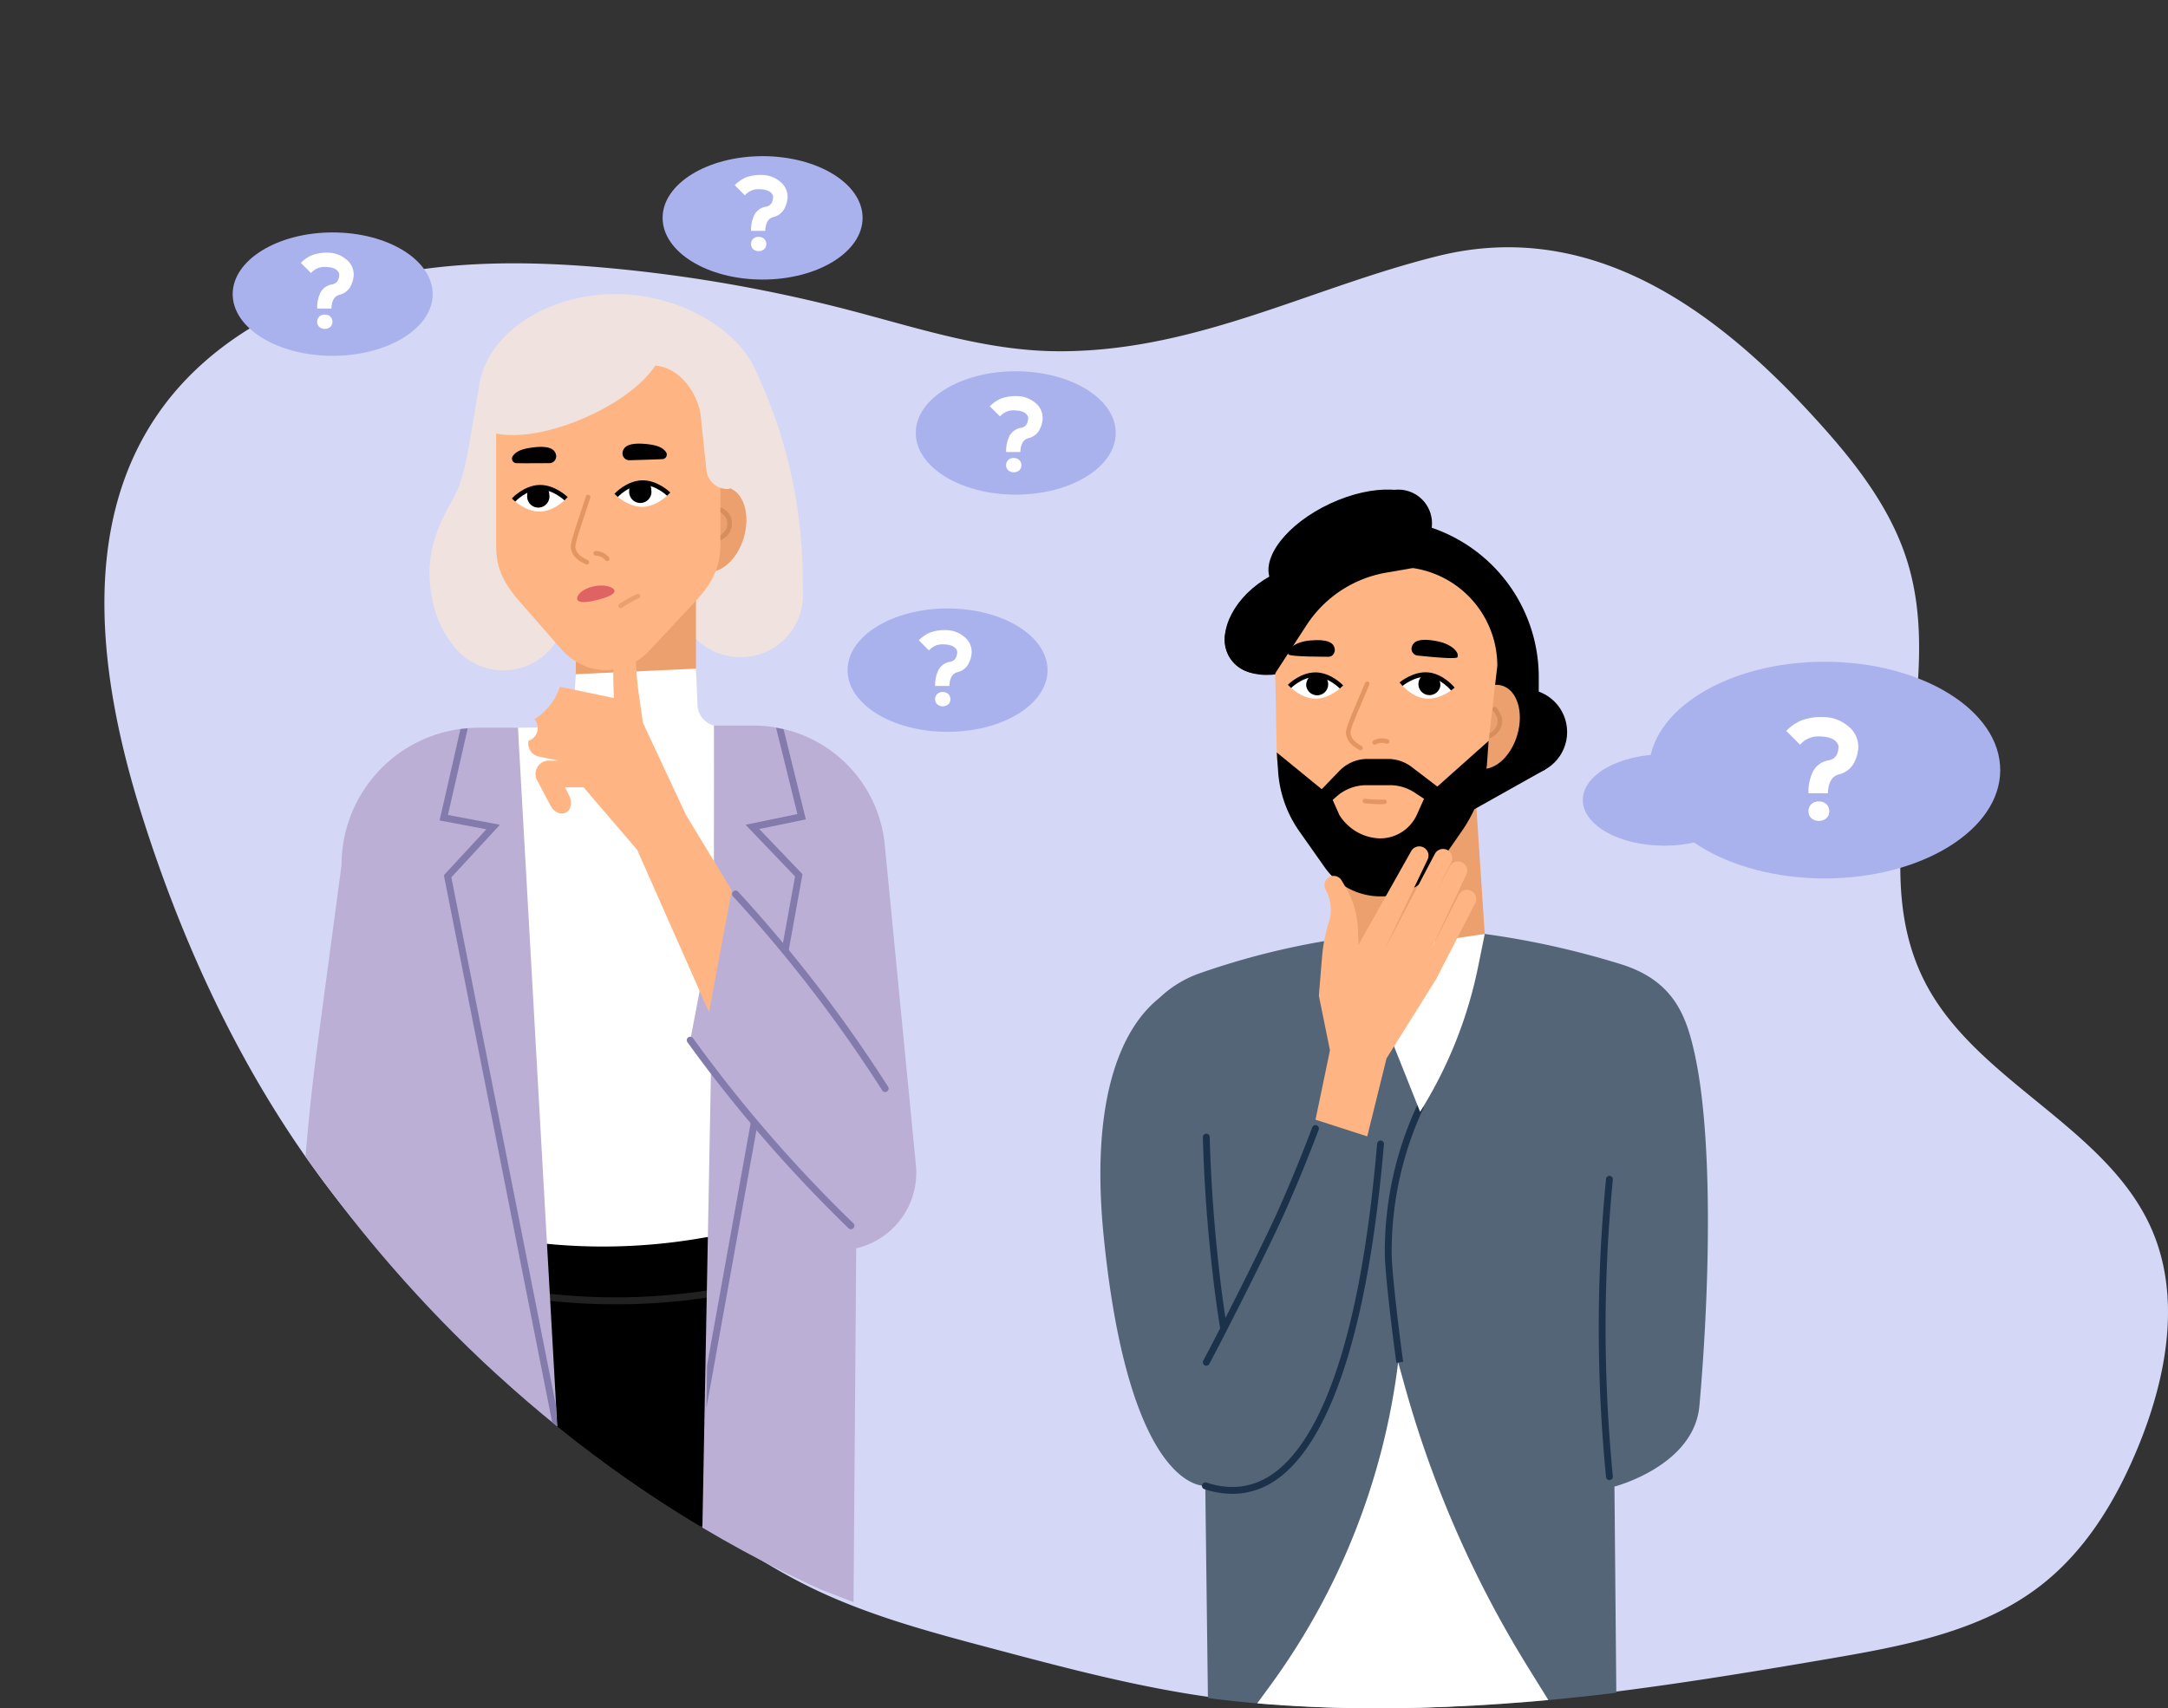 <svg xmlns="http://www.w3.org/2000/svg" width="542.046" height="427.211" viewBox="0 0 542.046 427.211"><rect x="0" y="0" width="542.046" height="427.211" fill="#333333" stroke="none"/><defs><clipPath id="clip-path"><path id="Path_149011" data-name="Path 149011" d="M122.362 397.445s51.072 116.471 183.521 159.531 6.548-185.84 6.548-185.84l58.122-126.842-107.911-97.141-193.687 78.094z" fill="none" stroke="#707070" stroke-width="1"/></clipPath><clipPath id="clip-path-2"><path id="Path_149012" data-name="Path 149012" d="M345.844 566.581s41.271 14.775 129.475 3.613 33.291-164.942 33.291-164.942l81.113-50.384-32.3-66.021-104.01 1.3-55.421-51.526-42.461 24.768-31.351 168.74z" fill="none" stroke="#707070" stroke-width="1"/></clipPath></defs><g id="Group_18492" data-name="Group 18492" transform="translate(-702.954 -147.154)"><path id="Path_148979" data-name="Path 148979" d="M238.2 25.973c-17.917-.12-35.212-5.941-52.555-10.442a374.256 374.256 0 00-58.436-10.262c-20.926-1.98-42.283-2.16-62.588 3.121S25.061 24.713 13.4 41.7C-6.424 70.441-1.025 108.848 9.391 141.914c12.374 39.247 31.055 77.054 58.766 108.02 19.684 21.964 43.525 40.027 67.223 57.971 13.378 10.142 26.851 20.284 42.044 27.605 14.142 6.781 29.431 10.862 44.624 14.883 16.244 4.321 32.489 8.642 49.067 11.342 52.937 8.582 107.117.3 160.006-8.762 18.633-3.181 38.031-6.781 52.842-18.183 11.562-8.882 19.206-21.724 24.653-35.046 7.119-17.4 10.8-37.567 3.058-54.73-11.467-25.325-43.812-36.547-56.473-61.331-16.244-31.746 6.116-71.053-4.348-105.019-4.348-14.163-14.047-26.1-24.175-37.087-24.128-26.226-55.136-48.85-93.167-39.428-32.201 7.981-60.772 24.064-95.311 23.824z" transform="translate(729.008 209.016)" fill="#d4d8f6"/><g id="Mask_Group_158" data-name="Mask Group 158" transform="translate(634)" clip-path="url(#clip-path)"><g id="Group_18491" data-name="Group 18491" transform="translate(127.13 186.207)"><path id="Path_148980" data-name="Path 148980" d="M1114.007 853.914a122.381 122.381 0 00-11.625-48.247c-4.063-9.919-18.549-19.283-34.959-19.283-18.4 0-32.7 10.764-34.252 23.086-.005 0-2.438 14.3-2.438 14.3-1.113 6.283-2.127 10.506-4.4 14.436-2.79 4.817-5.555 10.734-5.555 17.779 0 7.3 2.3 13.842 5.937 18.254a15.689 15.689 0 0027.714-13.353 33.91 33.91 0 00.354-4.9c0-11.339-5.547-20.84-13.009-23.382v-4.554c6.462 5.192 15.941 8.475 26.514 8.475 9.344 0 17.833-2.565 24.143-6.745v17.2a15.685 15.685 0 006.012 30.173 15.455 15.455 0 0015.681-15.416l-.117-7.823z" transform="translate(-971.557 -751.879)" fill="#f0e3df"/><g id="questionMark2"><ellipse id="Ellipse_2118" data-name="Ellipse 2118" cx="25" cy="15.429" rx="25" ry="15.429" transform="translate(107.49)" fill="#aab2ed"/><g id="Group_18483" data-name="Group 18483" transform="translate(125.526 4.705)"><path id="Path_148982" data-name="Path 148982" d="M1159.63 734.831a7.086 7.086 0 014.325 1.531 4.829 4.829 0 012.038 4.058 6.721 6.721 0 01-.953 3.112 4.323 4.323 0 01-2.667 1.842q-1.841.508-1.956 3.429h-3.556a8.633 8.633 0 01.825-4 4.027 4.027 0 012.9-2.045q1.74-.3 1.8-2.565-.445-1.74-3.505-1.8a4.375 4.375 0 00-3.557 1.524l-2.54-2.54a8.861 8.861 0 012.731-1.905 10.632 10.632 0 014.115-.641zm-2.769 17.273a1.724 1.724 0 00.508 1.271 2.177 2.177 0 002.794 0 1.725 1.725 0 00.508-1.271 1.745 1.745 0 00-.508-1.276 1.908 1.908 0 00-1.423-.514 1.839 1.839 0 00-1.372.514 1.744 1.744 0 00-.506 1.272z" transform="translate(-1152.785 -734.831)" fill="#fff"/></g></g><g id="questionMark1"><ellipse id="Ellipse_2119" data-name="Ellipse 2119" cx="25" cy="15.429" rx="25" ry="15.429" transform="translate(0 19.075)" fill="#aab2ed"/><g id="Group_18482" data-name="Group 18482" transform="translate(17.047 24.145)"><path id="Path_148981" data-name="Path 148981" d="M971.964 768.462a7.085 7.085 0 014.325 1.531 4.829 4.829 0 012.038 4.058 6.722 6.722 0 01-.953 3.112 4.322 4.322 0 01-2.667 1.837q-1.842.508-1.956 3.429h-3.556a8.63 8.63 0 01.825-4 4.027 4.027 0 012.9-2.045q1.74-.3 1.8-2.565-.445-1.74-3.505-1.8a4.376 4.376 0 00-3.557 1.524l-2.54-2.54a8.865 8.865 0 012.731-1.905 10.62 10.62 0 014.115-.636zm-2.769 17.274a1.723 1.723 0 00.508 1.27 2.175 2.175 0 002.794 0 1.723 1.723 0 00.508-1.27 1.744 1.744 0 00-.508-1.276 1.907 1.907 0 00-1.422-.515 1.839 1.839 0 00-1.372.515 1.744 1.744 0 00-.508 1.275z" transform="translate(-965.118 -768.462)" fill="#fff"/></g></g><path id="Rectangle_16848" data-name="Rectangle 16848" transform="translate(85.797 101.537)" fill="#eba06e" d="M0 0h30.038v49.615H0z"/><path id="Path_148983" data-name="Path 148983" d="M1109.47 1099.53H1059V963.184l7.839-.088 5.817-.22.827-13.084 30.038-1.385.392 9.166a5.461 5.461 0 004.124 5.062z" transform="translate(-987.686 -820.247)" fill="#fff"/><path id="Path_148984" data-name="Path 148984" d="M1113.022 1191.179l-12.525 2.135a144.246 144.246 0 01-42.9.838l-8.017-1.046v72.19h61.014z" transform="translate(-983.711 -922.687)"/><path id="Path_148985" data-name="Path 148985" d="M1079.027 1219.536a151.97 151.97 0 01-30.534-3.041l.35-1.7a152.726 152.726 0 0062.929-.553l.382 1.691a150.648 150.648 0 01-33.127 3.603z" transform="translate(-983.252 -932.419)" fill="#212121"/><path id="Path_148986" data-name="Path 148986" d="M1174.363 1192.237l-37.864-14.6 2.233-118.916-5.195-7 5.9-30.916.048-47.779h9.849a32.99 32.99 0 0132.835 29.8l7.79 80.143a19.413 19.413 0 01-14.925 20.786z" transform="translate(-1019.137 -830.633)" fill="#bcafd5"/><path id="Path_148987" data-name="Path 148987" d="M1030.163 1173.642H965.55l-1.039-24.581a551.405 551.405 0 014.375-96.374l5.942-44.42a34.3 34.3 0 0134.3-34.3h9.8z" transform="translate(-947.608 -831.034)" fill="#bcafd5"/><ellipse id="Ellipse_2120" data-name="Ellipse 2120" cx="10.874" cy="7.226" rx="10.874" ry="7.226" transform="rotate(-73.623 123.402 -23.206)" fill="#eba06e"/><g id="Group_18484" data-name="Group 18484" transform="translate(120.394 87.855)"><path id="Path_148988" data-name="Path 148988" d="M1144.484 887.205a.578.578 0 01-.139-1.139c.116-.028 2.833-.732 2.833-3.413a3 3 0 00-1.965-2.826.578.578 0 01.192-1.14 4.08 4.08 0 012.929 3.966c0 3.575-3.559 4.5-3.71 4.535a.612.612 0 01-.14.017z" transform="translate(-1143.907 -878.68)" fill="#d68e5c"/></g><path id="Path_148989" data-name="Path 148989" d="M1088.382 817.189h-18.911c-1.238 3.177-15.662 2.632-19.89 4.426v40.912c0 5.156 1.8 8.859 5.086 12.831l10.78 12.33c6.171 7.458 16.381 7.66 22.814.427l11.79-12.607c3.608-4.056 5.6-8 5.6-13.431v-18.143l-4.987-14.753c-.804-4.7-4.964-11.992-12.282-11.992z" transform="translate(-983.711 -764.878)" fill="#ffb583"/><ellipse id="Ellipse_2121" data-name="Ellipse 2121" cx="25" cy="15.429" rx="25" ry="15.429" transform="translate(170.785 53.787)" fill="#aab2ed"/><ellipse id="Ellipse_2122" data-name="Ellipse 2122" cx="25" cy="15.429" rx="25" ry="15.429" transform="translate(153.733 113.107)" fill="#aab2ed"/><path id="Path_148990" data-name="Path 148990" d="M1114.228 854.934a1.131 1.131 0 00.831-1.824c-.74-.978-1.922-1.625-4.57-1.918-4.12-.456-6.067.292-6.261 2.2-.032.093.011-.1 0 0a1.724 1.724 0 001.65 1.825c.11-.022 5.353-.132 8.35-.283z" transform="translate(-1006.765 -779.171)"/><path id="Path_148991" data-name="Path 148991" d="M1057.538 856.541a1.131 1.131 0 01-.892-1.794c.707-1 1.867-1.689 4.5-2.072 4.1-.6 6.074.086 6.333 1.982.035.092-.015-.1 0 0a1.725 1.725 0 01-1.588 1.88c-.11-.014-5.352.055-8.353.004z" transform="translate(-986.602 -779.764)"/><path id="Path_148992" data-name="Path 148992" d="M1070.244 872.812s-2.869 3.105-6.5 3.194-6.647-2.873-6.647-2.873 2.869-3.106 6.5-3.194 6.647 2.873 6.647 2.873z" transform="translate(-986.883 -787.135)" fill="#fff"/><g id="Group_18485" data-name="Group 18485" transform="translate(69.791 82.222)"><path id="Path_148993" data-name="Path 148993" d="M1057.212 873.1l-.849-.785c.124-.135 3.079-3.286 6.909-3.38s6.936 2.912 7.066 3.039l-.809.825c-.029-.027-2.883-2.762-6.229-2.708-3.333.083-6.06 2.982-6.088 3.009z" transform="translate(-1056.364 -868.935)"/></g><path id="Path_148994" data-name="Path 148994" d="M1114.619 870.8s-2.869 3.105-6.5 3.194-6.647-2.873-6.647-2.873 2.869-3.106 6.5-3.194 6.647 2.873 6.647 2.873z" transform="translate(-1005.608 -786.287)" fill="#fff"/><path id="Path_148995" data-name="Path 148995" d="M1068.538 871.448a2.787 2.787 0 11-5.508.135c-.043-1.771 1.243-2.305 2.764-2.342s2.701.437 2.744 2.207z" transform="translate(-989.386 -786.841)"/><path id="Path_148996" data-name="Path 148996" d="M1112.663 869.448a2.787 2.787 0 11-5.508.135c-.043-1.771 1.243-2.305 2.764-2.342s2.701.437 2.744 2.207z" transform="translate(-1008.005 -785.997)"/><g id="Group_18486" data-name="Group 18486" transform="translate(95.441 81.061)"><path id="Path_148997" data-name="Path 148997" d="M1101.587 871.093l-.849-.785c.124-.135 3.079-3.286 6.909-3.38 3.83-.076 6.936 2.912 7.067 3.039l-.809.825c-.029-.028-2.88-2.783-6.229-2.709s-6.061 2.98-6.089 3.01z" transform="translate(-1100.739 -866.927)"/></g><g id="Group_18487" data-name="Group 18487" transform="translate(84.526 84.642)"><path id="Path_148998" data-name="Path 148998" d="M1085.874 890.594a.565.565 0 01-.254-.06l-.165-.08c-1.2-.584-3.209-1.561-3.58-3.957-.159-1.028.827-4.067 2.451-8.941.448-1.348.907-2.725 1.325-4.033a.578.578 0 011.1.352c-.419 1.312-.88 2.694-1.33 4.047-1.127 3.383-2.529 7.594-2.4 8.4.279 1.8 1.819 2.547 2.943 3.094l.169.083a.578.578 0 01-.255 1.1z" transform="translate(-1081.857 -873.121)" fill="#e39662"/></g><g id="Group_18488" data-name="Group 18488" transform="translate(90.206 98.743)"><path id="Path_148999" data-name="Path 148999" d="M1095.1 900.038a.578.578 0 01-.438-.2 3.327 3.327 0 00-1.012-.8 3.4 3.4 0 00-1.416-.368.578.578 0 01-.556-.6.564.564 0 01.6-.556 4.56 4.56 0 011.9.494 4.49 4.49 0 011.36 1.072.578.578 0 01-.438.955z" transform="translate(-1091.683 -897.515)" fill="#e39662"/></g><path id="Path_149000" data-name="Path 149000" d="M1093.927 913.692c.227.946-1.863 1.777-4.571 2.428s-4.5.681-4.727-.265 1.2-2.509 3.9-3.16 5.171.051 5.398.997z" transform="translate(-998.49 -805.071)" fill="#e06363"/><path id="Path_149001" data-name="Path 149001" d="M1102.686 918.576a32.67 32.67 0 014.38-2.491.578.578 0 01.493 1.046 31.444 31.444 0 00-4.216 2.397.578.578 0 01-.656-.952z" transform="translate(-1006.016 -806.585)" fill="#eba06e"/><path id="Path_149002" data-name="Path 149002" d="M1144.658 851.282l-2.346-22.427-5.749-4.108 2.3 21.837a5.275 5.275 0 005.795 4.698z" transform="translate(-1020.415 -768.068)" fill="#f0e3df"/><path id="Path_149003" data-name="Path 149003" d="M1102.937 973.531l-10.771-23.059-1-6.823a75.32 75.32 0 01-.5-17.628l.223-2.5a2.335 2.335 0 10-4.667-.176l-.635 4.171a75.371 75.371 0 00-.788 14.625l.091 2.088-13.5-2.811a15.428 15.428 0 01-6.368 8.126 3.339 3.339 0 01-1.488 5.37 3.346 3.346 0 002.594 3.958l4.824 1h-1.552l-.018-.037-.028.037h-.717a3.342 3.342 0 00-2.975 4.874l.027.056 3.3 6.246c.813 1.66 2.534 2.485 3.844 1.844s1.714-2.508.9-4.167l-1.057-2.16h4.634l13.4 15.66 17.955 40.552 5.684-30.443z" transform="translate(-989.571 -808.725)" fill="#ffb583"/><path id="Path_149004" data-name="Path 149004" d="M1026.183 1010.955l27.509 138.977.851-.168-.351-6.24-26.136-132.04 12.147-13.139-13-2.454 4.95-21.671q-.918.072-1.823.191l-5.22 22.849 11.692 2.208z" transform="translate(-973.385 -831.139)" fill="#847bad"/><path id="Path_149005" data-name="Path 149005" d="M1168.106 1030.453l3.594-19.852-10.818-11.3 11.652-2.41-5.562-22.539a33.517 33.517 0 00-1.878-.374l5.326 21.579-12.956 2.68 12.373 12.925-3.3 18.2z" transform="translate(-1029.234 -831.036)" fill="#847bad"/><path id="Path_149006" data-name="Path 149006" d="M1151.748 1143.516l-11.065 61.489-.153 10.643 12.7-70.575z" transform="translate(-1022.088 -902.575)" fill="#847bad"/><path id="Path_149007" data-name="Path 149007" d="M1189.907 1094.792a.866.866 0 01-.732-.4 350.822 350.822 0 00-22.6-31.441 352.45 352.45 0 00-14.712-17.083.867.867 0 111.277-1.173 351.74 351.74 0 0114.784 17.168 352.526 352.526 0 0122.711 31.6.868.868 0 01-.73 1.334z" transform="translate(-1026.774 -860.757)" fill="#847bad"/><path id="Path_149008" data-name="Path 149008" d="M1173.07 1155.789a.861.861 0 01-.6-.244 351.23 351.23 0 01-15.76-16.282 352.108 352.108 0 01-24.505-30.224.867.867 0 111.405-1.016 350.612 350.612 0 0024.385 30.075 349.243 349.243 0 0015.682 16.2.867.867 0 01-.6 1.49z" transform="translate(-1018.504 -887.447)" fill="#847bad"/><g id="Group_18489" data-name="Group 18489" transform="translate(189.302 60.003)"><path id="Path_149009" data-name="Path 149009" d="M1269.964 830.5a7.085 7.085 0 014.325 1.531 4.829 4.829 0 012.038 4.058 6.721 6.721 0 01-.953 3.112 4.322 4.322 0 01-2.667 1.842q-1.841.508-1.956 3.429h-3.556a8.633 8.633 0 01.825-4 4.027 4.027 0 012.9-2.045q1.74-.3 1.8-2.565-.445-1.74-3.505-1.8a4.374 4.374 0 00-3.557 1.524l-2.54-2.54a8.86 8.86 0 012.731-1.905 10.632 10.632 0 014.115-.641zm-2.769 17.274a1.722 1.722 0 00.508 1.27 2.175 2.175 0 002.794 0 1.723 1.723 0 00.508-1.27 1.744 1.744 0 00-.508-1.276 1.908 1.908 0 00-1.423-.514 1.839 1.839 0 00-1.372.514 1.743 1.743 0 00-.507 1.273z" transform="translate(-1263.118 -830.497)" fill="#fff"/></g><g id="Group_18490" data-name="Group 18490" transform="translate(171.553 118.524)"><path id="Path_149010" data-name="Path 149010" d="M1239.256 931.736a7.088 7.088 0 014.325 1.53 4.831 4.831 0 012.038 4.058 6.725 6.725 0 01-.953 3.112 4.322 4.322 0 01-2.667 1.842q-1.842.508-1.956 3.43h-3.556a8.628 8.628 0 01.825-4 4.025 4.025 0 012.9-2.045q1.74-.305 1.8-2.566-.445-1.74-3.505-1.8a4.375 4.375 0 00-3.557 1.524l-2.54-2.54a8.874 8.874 0 012.731-1.905 10.631 10.631 0 014.115-.64zm-2.769 17.274a1.723 1.723 0 00.508 1.27 2.175 2.175 0 002.794 0 1.724 1.724 0 00.508-1.27 1.743 1.743 0 00-.508-1.276 1.908 1.908 0 00-1.423-.515 1.839 1.839 0 00-1.372.515 1.742 1.742 0 00-.506 1.276z" transform="translate(-1232.411 -931.736)" fill="#fff"/></g><ellipse id="Ellipse_2123" data-name="Ellipse 2123" cx="25.053" cy="10.29" rx="25.053" ry="10.29" transform="rotate(-23.663 163.547 -107.469)" fill="#f0e3df"/></g></g><g id="Mask_Group_159" data-name="Mask Group 159" transform="translate(634)" clip-path="url(#clip-path-2)"><g id="Group_18462" data-name="Group 18462" transform="translate(344.075 263.968)"><path id="Path_148862" data-name="Path 148862" d="M583.433 1174.55h11.4l1.752-.716 72.328.072.858.644h15.77l-.5-55.426s19.912-5.146 21.246-20.21c2.578-29.087 3.528-67.358-1.335-88.667-2.039-8.935-5.148-17.447-17.781-21.591a211.079 211.079 0 00-34.558-7.727c-.176-.023-6.115 4.677-13.261 4.611-8-.073-15.692-4.3-24-2.948-.09.014-.843-.2-.932-.188a190.905 190.905 0 00-33.42 8.483 28.04 28.04 0 00-9.386 5.718c-2.273 2.137-19.01 13.119-14.249 60.168 6.483 64.069 25.376 62.165 25.376 62.165z" transform="translate(-556.517 -864.183)" fill="#546578"/><path id="Path_148863" data-name="Path 148863" d="M659.634 1168.179a172.96 172.96 0 01-32.243 81.2l-3.892 5.3h74.938l-6.372-10.287a271.588 271.588 0 01-30.8-70.328z" transform="translate(-585.183 -944.318)" fill="#fff"/><path id="Path_148864" data-name="Path 148864" d="M683.725 1120.073c-.3-1.752-2.87-21.631-2.9-27.323a86.8 86.8 0 018.2-37.321l1.554.728a85.058 85.058 0 00-8.034 36.583c.031 5.619 2.578 25.305 2.876 27.041z" transform="translate(-609.714 -896.066)" fill="#1c324b"/><path id="Path_148865" data-name="Path 148865" d="M683.2 1025.406l-17.45-43.833 33.611-.644-1.633 8.077a109.255 109.255 0 01-14.53 36.4z" transform="translate(-603.264 -864.183)" fill="#fff"/><path id="Path_148866" data-name="Path 148866" d="M697.315 952.868l-33.779 5.019-2.565-40.377 33.871-2.152z" transform="translate(-601.219 -836.122)" fill="#eba06e"/><path id="Path_148867" data-name="Path 148867" d="M735.04 903.211l-17.8 9.983-3.627-17.671H727.7z" transform="translate(-623.747 -827.634)"/><circle id="Ellipse_2110" data-name="Ellipse 2110" cx="8.433" cy="8.433" transform="translate(66.046 5.626)" r="8.433"/><circle id="Ellipse_2111" data-name="Ellipse 2111" cx="10.748" cy="10.748" transform="translate(95.202 55.506)" r="10.748"/><circle id="Ellipse_2112" data-name="Ellipse 2112" cx="8.433" cy="8.433" transform="rotate(-22.5 111.34 -52.249)" r="8.433"/><ellipse id="Ellipse_2113" data-name="Ellipse 2113" cx="21.601" cy="11.155" rx="21.601" ry="11.155" transform="rotate(-24.955 60.122 -76.465)"/><ellipse id="Ellipse_2114" data-name="Ellipse 2114" cx="17.651" cy="11.85" rx="17.651" ry="11.85" transform="rotate(-32.858 77.092 -25.222)"/><path id="Rectangle_16847" data-name="Rectangle 16847" d="M0 0a39.471 39.471 0 0139.471 39.471v8.021H0V0z" transform="translate(70.131 13.062)"/><ellipse id="Ellipse_2115" data-name="Ellipse 2115" cx="10.762" cy="7.151" rx="10.762" ry="7.151" transform="rotate(-73.623 92.689 -21.805)" fill="#eba06e"/><g id="Group_18456" data-name="Group 18456" transform="translate(96.092 59.982)"><path id="Path_148868" data-name="Path 148868" d="M725.069 889.693a.572.572 0 01-.138-1.128 3.708 3.708 0 002.06-1.34 3.25 3.25 0 00.7-2.542 6.657 6.657 0 00-1.112-2.047.572.572 0 01.882-.729 7.627 7.627 0 011.355 2.57 4.38 4.38 0 01-.91 3.439 4.87 4.87 0 01-2.7 1.76.6.6 0 01-.137.017z" transform="translate(-724.497 -881.7)" fill="#d68e5c"/></g><path id="Path_148869" data-name="Path 148869" d="M685.1 870.819l-25.07 22.534-27.077-24.408-.953-48.433h31.344a24.718 24.718 0 0124.716 24.718z" transform="translate(-588.82 -795.532)" fill="#ffb583"/><ellipse id="Ellipse_2116" data-name="Ellipse 2116" cx="20.339" cy="11.429" rx="20.339" ry="11.429" transform="translate(120.613 71.815)" fill="#aab2ed"/><ellipse id="Ellipse_2117" data-name="Ellipse 2117" cx="43.905" cy="27.095" rx="43.905" ry="27.095" transform="translate(137.169 48.673)" fill="#aab2ed"/><path id="Path_148870" data-name="Path 148870" d="M703.98 856.7c.565-1.05-1.233-3.257-5.106-4.009-4.027-.781-6.008-.2-6.353 1.661-.039.09.019-.1 0 0a1.706 1.706 0 001.479 1.935c.142-.01 9.623 1.081 9.98.413z" transform="translate(-614.715 -809.16)"/><path id="Path_148871" data-name="Path 148871" d="M700.878 871.163s-3.181 2.719-6.759 2.384-6.2-3.6-6.2-3.6 3.181-2.718 6.759-2.383 6.2 3.599 6.2 3.599z" transform="translate(-612.752 -815.657)" fill="#fff"/><g id="Group_18457" data-name="Group 18457" transform="translate(74.797 51.307)"><path id="Path_148872" data-name="Path 148872" d="M700.155 871.093c-.025-.03-2.519-3.078-5.806-3.386s-6.3 2.223-6.334 2.249l-.744-.869c.138-.118 3.407-2.876 7.184-2.519s6.479 3.667 6.592 3.809z" transform="translate(-687.271 -866.535)"/></g><path id="Path_148873" data-name="Path 148873" d="M700.948 870.3a2.758 2.758 0 11-2.419-3.414 2.976 2.976 0 012.419 3.414z" transform="translate(-615.997 -815.373)"/><path id="Path_148874" data-name="Path 148874" d="M638.588 856.006c-.451-1.1 1.567-3.111 5.5-3.452 4.087-.355 6 .43 6.144 2.317.029.094-.009-.1 0 0 0 .007-.007 1.77-1.676 1.768-.139-.027-9.682.061-9.968-.633z" transform="translate(-591.613 -809.209)"/><path id="Path_148875" data-name="Path 148875" d="M639.158 870.513s2.878 3.036 6.472 3.078 6.541-2.928 6.541-2.928-2.879-3.036-6.472-3.078-6.541 2.928-6.541 2.928z" transform="translate(-591.884 -815.677)" fill="#fff"/><g id="Group_18458" data-name="Group 18458" transform="translate(46.868 51.335)"><path id="Path_148876" data-name="Path 148876" d="M651.452 870.629c-.027-.029-2.762-2.862-6.064-2.9h-.067c-3.272 0-6.034 2.733-6.061 2.761l-.812-.807c.128-.128 3.15-3.13 6.954-3.1s6.756 3.126 6.881 3.257z" transform="translate(-638.448 -866.584)"/></g><path id="Path_148877" data-name="Path 148877" d="M646.478 870.095a2.758 2.758 0 102.762-3.141 2.976 2.976 0 00-2.762 3.141z" transform="translate(-595.016 -815.407)"/><g id="Group_18459" data-name="Group 18459" transform="translate(61.388 53.61)"><path id="Path_148878" data-name="Path 148878" d="M667.488 887.768a.571.571 0 01-.293-.081l-.156-.093c-1.136-.674-3.036-1.8-3.206-4.2-.072-1.027 1.152-3.942 3.154-8.613.554-1.293 1.12-2.614 1.64-3.869a.572.572 0 011.057.438 351.51 351.51 0 01-1.646 3.882c-1.39 3.244-3.12 7.28-3.063 8.082.127 1.8 1.585 2.662 2.648 3.3l.16.094a.572.572 0 01-.295 1.063z" transform="translate(-663.831 -870.56)" fill="#e39662"/></g><g id="Group_18460" data-name="Group 18460" transform="translate(68.002 67.823)"><path id="Path_148879" data-name="Path 148879" d="M675.965 897a.572.572 0 01-.267-1.078 4.519 4.519 0 011.876-.512 4.463 4.463 0 011.693.25.572.572 0 11-.38 1.079 3.315 3.315 0 00-2.657.2.572.572 0 01-.265.061z" transform="translate(-675.393 -895.407)" fill="#e39662"/></g><path id="Path_148880" data-name="Path 148880" d="M676.61 923.154a31.658 31.658 0 01-4.979-.212.572.572 0 11.137-1.136 30.948 30.948 0 004.8.205.572.572 0 01.05 1.143z" transform="translate(-605.564 -838.88)" fill="#e39662"/><path id="Path_148881" data-name="Path 148881" d="M666.569 817.277l-6.672 1.158a29.8 29.8 0 00-19.887 13.119l-8.036 12.364-.807-27.568 43.57-4z" transform="translate(-588.464 -792.038)"/><path id="Path_148882" data-name="Path 148882" d="M670.487 910.861l-1.845 4.1a10.088 10.088 0 01-9.227 5.946 12.327 12.327 0 01-10.16-5.845l-1.986-4.481-13.669-11.158.345 4.856a29.416 29.416 0 005.294 14.855l6.355 9.023a17.112 17.112 0 0028.046-.094l6.289-9.057a36.77 36.77 0 006.21-16.434l.43-6.051z" transform="translate(-589.504 -828.061)"/><path id="Path_148883" data-name="Path 148883" d="M669.941 910.99h-5.9a11.211 11.211 0 00-7.32 2.72l-1.35 1.164-2.983-2.366 4.916-5.1a9.739 9.739 0 017.012-2.979h5.139a9.743 9.743 0 015.944 2.023l6.8 5.191-3.719 2.761-2.372-1.564a11.214 11.214 0 00-6.167-1.85z" transform="translate(-597.548 -831.445)"/><path id="Path_148884" data-name="Path 148884" d="M689.439 953.773a2.311 2.311 0 00-3.106 1.015l-6.91 13.644 8.777-18.612a2.311 2.311 0 10-4.122-2.09l-3.64 6.879 4.02-7.9a2.311 2.311 0 10-4.094-2.145l-12.624 23.98 10.737-22.41a2.311 2.311 0 10-4.027-2.268l-13.175 23.421-.123-3.786a22.343 22.343 0 00-3.135-10.706l-.92-1.545a2.315 2.315 0 00-3.57-.618 2.368 2.368 0 00-.44 2.917 10.5 10.5 0 011.064 7.054 4.475 4.475 0 01-.128.473 41.234 41.234 0 00-1.847 9.178l-.8 9.754 2.773 13.665-3.613 17.342 12.933 4.174 4.825-19.512 12.539-20.027-.027-.011 9.652-18.763a2.311 2.311 0 00-1.019-3.103z" transform="translate(-596.751 -847.82)" fill="#ffb583"/><path id="Path_148885" data-name="Path 148885" d="M777 1162.761a.858.858 0 01-.853-.774 383.009 383.009 0 01-1.72-46.249c.221-9.4.8-18.919 1.72-28.284a.858.858 0 111.708.168 381.357 381.357 0 00-1.713 28.157 381.43 381.43 0 001.713 46.042.858.858 0 01-.77.938l-.085.002z" transform="translate(-649.726 -909.439)" fill="#1c324b"/><path id="Path_148886" data-name="Path 148886" d="M606.478 1117.687a.857.857 0 01-.846-.722c-1.044-6.518-1.7-11.638-2.509-19.566a383.03 383.03 0 01-1.824-28.278.858.858 0 011.716-.047c.256 9.367.867 18.838 1.816 28.151.8 7.89 1.458 12.985 2.495 19.468a.858.858 0 01-.711.983.933.933 0 01-.137.011z" transform="translate(-575.682 -901.548)" fill="#1c324b"/><path id="Path_148887" data-name="Path 148887" d="M602.157 1124.642a.859.859 0 01-.756-1.263c4.141-7.739 15.032-29.242 19.051-38.316a381.17 381.17 0 008.208-20.066.858.858 0 011.606.6 382.876 382.876 0 01-8.245 20.156c-4.034 9.108-14.956 30.673-19.106 38.432a.859.859 0 01-.758.457z" transform="translate(-575.682 -899.922)" fill="#1c324b"/><path id="Path_148888" data-name="Path 148888" d="M608.5 1159.552a22.6 22.6 0 01-7.052-1.191.859.859 0 01.535-1.632c5.9 1.937 11.336 1.314 16.146-1.851 9.246-6.083 21.318-24.959 26.322-80.337.113-1.246.194-2.147.255-2.643a.858.858 0 011.7.208 112.6 112.6 0 00-.249 2.59c-5.065 56.059-17.526 75.325-27.088 81.616a18.919 18.919 0 01-10.569 3.24z" transform="translate(-575.494 -902.792)" fill="#1c324b"/><g id="Group_18461" data-name="Group 18461" transform="translate(171.476 62.504)"><path id="Path_148889" data-name="Path 148889" d="M865.612 886.109a9.657 9.657 0 015.9 2.087 6.582 6.582 0 012.78 5.533 9.173 9.173 0 01-1.3 4.243 5.9 5.9 0 01-3.637 2.511q-2.511.692-2.667 4.676h-4.849a11.766 11.766 0 011.126-5.456 5.488 5.488 0 013.948-2.788q2.373-.415 2.459-3.5-.606-2.372-4.779-2.459a5.964 5.964 0 00-4.849 2.078l-3.464-3.464a12.114 12.114 0 013.723-2.6 14.508 14.508 0 015.609-.861zm-3.775 23.552a2.348 2.348 0 00.693 1.732 2.966 2.966 0 003.81 0 2.35 2.35 0 00.693-1.732 2.381 2.381 0 00-.693-1.741 2.6 2.6 0 00-1.939-.7 2.511 2.511 0 00-1.871.7 2.379 2.379 0 00-.694 1.741z" transform="translate(-856.277 -886.109)" fill="#fff"/></g></g></g></g></svg>